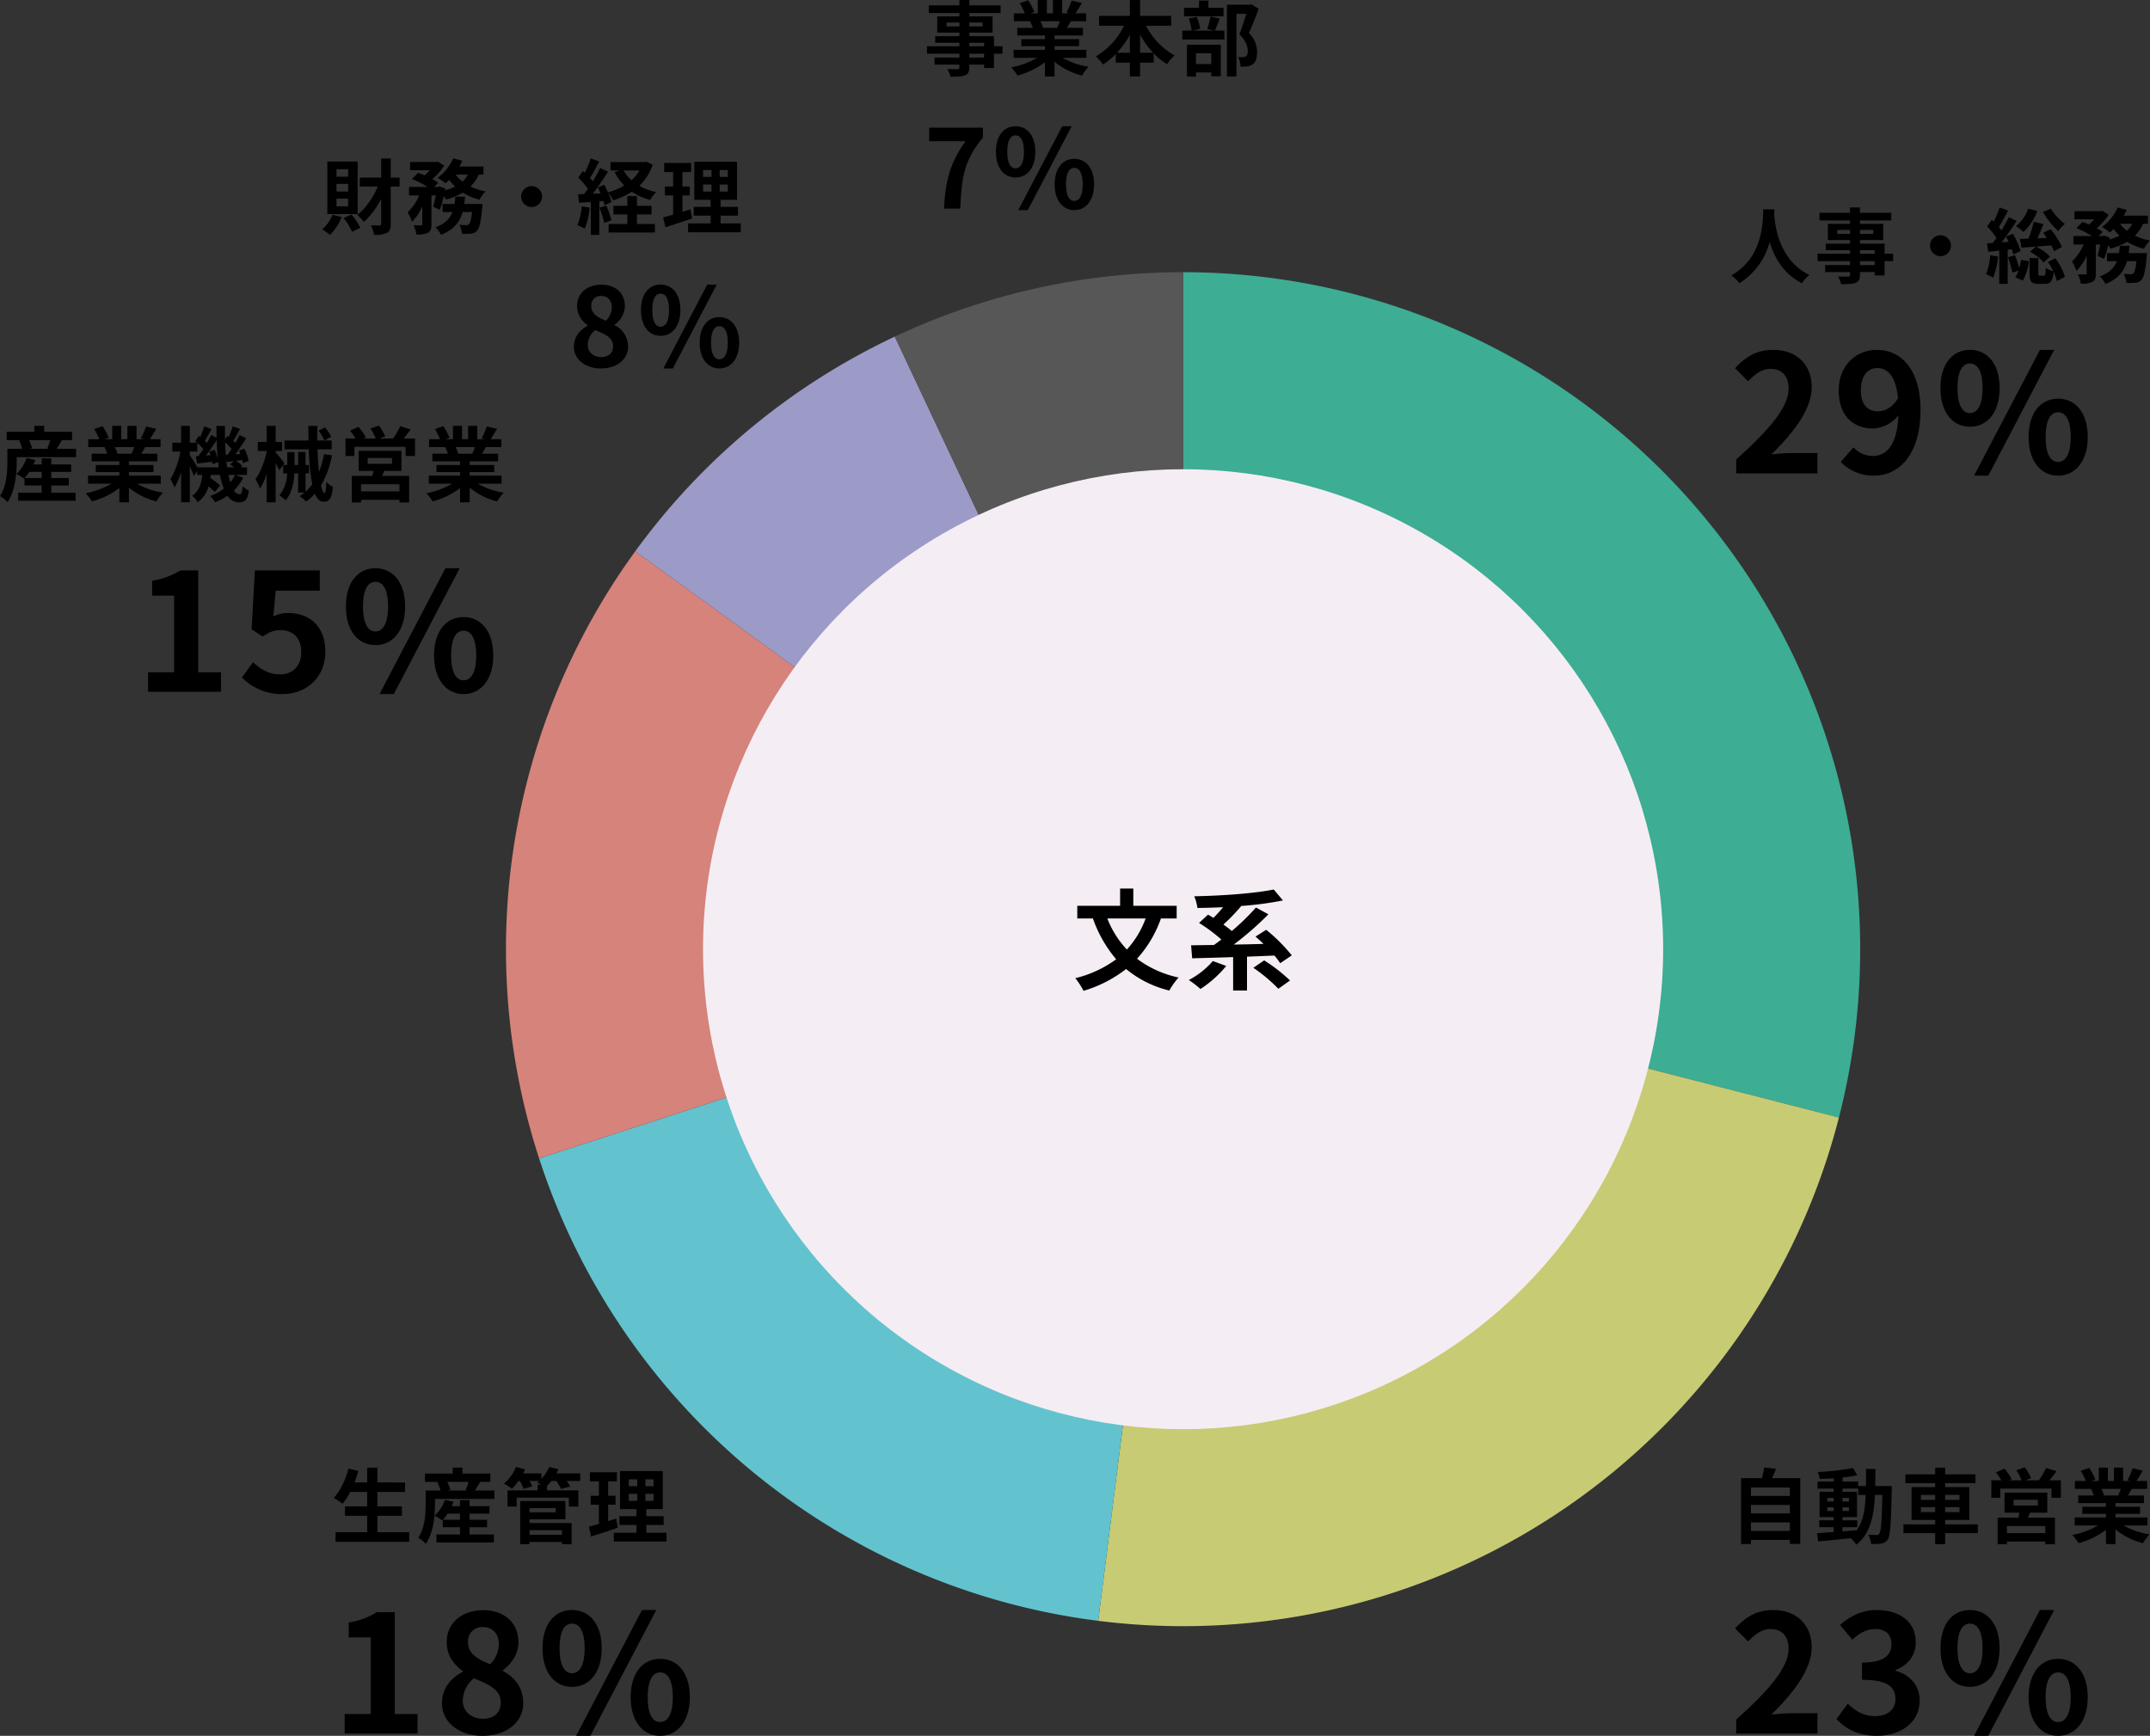 <svg xmlns="http://www.w3.org/2000/svg" width="787.452" height="635.878" viewBox="0 0 787.452 635.878">
  <rect x="0" y="0" width="787.452" height="635.878" fill="#333333" stroke="none"/>
  <g id="graph03" transform="translate(-475.688 -8104.962)">
    <g id="グループ_13859" data-name="グループ 13859" transform="translate(-3970.998 9640.666)">
      <g id="グループ_13857" data-name="グループ 13857">
        <path id="パス_33527" data-name="パス 33527" d="M0-248a248,248,0,0,1,195.958,96,248,248,0,0,1,44.25,213.676L0,0Z" transform="translate(4879.998 -1187.991)" fill="#3dad94"/>
        <path id="パス_33528" data-name="パス 33528" d="M240.209,61.675A248,248,0,0,1-31.083,246.044L0,0Z" transform="translate(4879.998 -1187.991)" fill="#c7cb74"/>
        <path id="パス_33529" data-name="パス 33529" d="M-31.083,246.044A248,248,0,0,1-235.862,76.636L0,0Z" transform="translate(4879.998 -1187.991)" fill="#62c3ce"/>
        <path id="パス_33530" data-name="パス 33530" d="M-235.862,76.636a248,248,0,0,1,35.226-222.407L0,0Z" transform="translate(4879.998 -1187.991)" fill="#d5837b"/>
        <path id="パス_33531" data-name="パス 33531" d="M-200.636-145.771A248,248,0,0,1-105.593-224.4L0,0Z" transform="translate(4879.998 -1187.991)" fill="#9c9ac7"/>
        <path id="パス_33532" data-name="パス 33532" d="M-105.593-224.4A248,248,0,0,1,0-248V0Z" transform="translate(4879.998 -1187.991)" fill="#575757"/>
      </g>
      <g id="グループ_13858" data-name="グループ 13858" transform="translate(4384.17 -9126.202)">
        <circle id="楕円形_1278" data-name="楕円形 1278" cx="175.828" cy="175.828" r="175.828" transform="translate(320 7762.393)" fill="#f5edf4"/>
        <path id="パス_33722" data-name="パス 33722" d="M-13.88-22.92a34.712,34.712,0,0,1-6.88,11.4,35.317,35.317,0,0,1-7.16-11.4Zm11.36,0v-4.64H-18.4v-6.32h-4.84v6.32H-38.92v4.64h5.72A47.331,47.331,0,0,0-24.68-7.96,42.066,42.066,0,0,1-39.64-1.04a26.887,26.887,0,0,1,3,4.64,47.5,47.5,0,0,0,15.6-8A38.824,38.824,0,0,0-5.2,3.48,24.134,24.134,0,0,1-1.8-1.28,38.463,38.463,0,0,1-17.04-8.16,43.3,43.3,0,0,0-8.28-22.92ZM10.72-7.32A30.01,30.01,0,0,1,1.92-.36,39.023,39.023,0,0,1,6.2,2.92a41.62,41.62,0,0,0,9.44-8.44ZM39.64-9.4a62.6,62.6,0,0,0-9.36-9.36l-3.92,2.48c.92.8,1.92,1.72,2.92,2.68-3.68.12-7.36.2-10.88.24A115.911,115.911,0,0,0,31.08-24.44l-4.56-2.48a86.736,86.736,0,0,1-8.84,8.6c-.88-.76-1.96-1.56-3.08-2.36a74.191,74.191,0,0,0,6.48-6.72l-.12-.08A122.9,122.9,0,0,0,36.4-29.52l-3.36-4c-7.12,1.44-18.84,2.28-29.12,2.48a17.372,17.372,0,0,1,1.16,4.28c3-.04,6.2-.12,9.4-.28-1.08,1.36-2.36,2.72-3.52,3.92-.72-.44-1.36-.84-2-1.2L5.68-21.28a60.935,60.935,0,0,1,8.16,6.08c-.92.72-1.84,1.4-2.72,2-3.08.04-5.92.08-8.36.12l.4,4.76c4.16-.12,9.4-.24,15-.44V3.48h5.08V-8.92c3.32-.12,6.68-.28,10.04-.4a25.842,25.842,0,0,1,2.12,2.8ZM25.56-4.84a58.5,58.5,0,0,1,9.16,7.68L39-.2a60.89,60.89,0,0,0-9.48-7.36Z" transform="translate(496 7949.872)"/>
      </g>
    </g>
    <path id="パス_33734" data-name="パス 33734" d="M12.51-24.72C12.3-20.76,12.72-7.14.75-.51a12.5,12.5,0,0,1,3,2.85,25.618,25.618,0,0,0,11.1-15.06C16.53-7.2,19.89-1.02,26.67,2.34A11.726,11.726,0,0,1,29.43-.69C18.24-5.94,16.74-18.87,16.5-23.01c.03-.63.06-1.23.09-1.71Zm40.8,20.4h-5.4V-5.73h5.4Zm-5.4-5.43h5.4v1.29h-5.4Zm-8.34-5.97v-1.44h4.71v1.44Zm13.2-1.44v1.44H47.91v-1.44Zm7.29,8.7H56.94v-3.69H47.91v-1.32h8.52v-5.94H47.91v-1.23H59.37v-2.82H47.91v-1.95H44.28v1.95H33.09v2.82H44.28v1.23H36.15v5.94h8.13v1.32H35.4v2.4h8.88v1.29H32.4v2.73H44.28v1.41H35.16v2.58h9.12v.93c0,.54-.18.72-.75.75-.48,0-2.25,0-3.69-.06A11,11,0,0,1,41.01,2.7c2.55,0,4.17-.06,5.31-.51,1.17-.51,1.59-1.23,1.59-3v-.93h5.4V-.51h3.63V-5.73h3.12ZM77.4-15.24a3.867,3.867,0,0,0-3.84,3.84A3.867,3.867,0,0,0,77.4-7.56a3.867,3.867,0,0,0,3.84-3.84A3.867,3.867,0,0,0,77.4-15.24Zm37.5-8.52a31.708,31.708,0,0,0,5.61,6.99,13.514,13.514,0,0,1,2.46-2.61,20.979,20.979,0,0,1-5.16-5.61Zm6.99,12.84a30.968,30.968,0,0,0-4.14-6.54l-2.7,1.32c.42.57.87,1.2,1.29,1.86l-3.45.15c.75-1.62,1.53-3.48,2.25-5.19l-3.57-.84a46.607,46.607,0,0,1-1.92,6.15c-1.17.06-2.25.09-3.18.12l.6,3.21c3-.21,7.02-.51,10.92-.84a15.971,15.971,0,0,1,.99,2.13ZM110.16-9.18a15.769,15.769,0,0,1,5.01,3.96l2.34-2.19a16.518,16.518,0,0,0-5.1-3.66Zm-.66-15.78a14.168,14.168,0,0,1-4.44,6.39,25.1,25.1,0,0,1,2.76,2.16,20.526,20.526,0,0,0,5.04-7.71ZM95.61-7.92a22.545,22.545,0,0,1-1.5,6.96A18.68,18.68,0,0,1,96.69.3a27.482,27.482,0,0,0,1.8-7.74Zm7.92-2.19a17.639,17.639,0,0,1,.54,1.92l2.67-1.23a26.584,26.584,0,0,0-2.82-6.36l-2.52,1.05c.33.6.66,1.23.99,1.92l-2.64.18c1.89-2.37,3.9-5.34,5.55-7.86l-2.88-1.35a48.121,48.121,0,0,1-2.7,4.83c-.27-.39-.6-.81-.93-1.2,1.05-1.71,2.31-4.02,3.36-6.06l-3.06-1.14a39.333,39.333,0,0,1-2.19,5.19c-.24-.21-.45-.42-.69-.63l-1.74,2.37a27.46,27.46,0,0,1,3.42,4.23c-.45.66-.9,1.29-1.35,1.86l-2.13.12.48,3.09,4.05-.42V2.58h3.09V-9.93Zm-1.41,2.94a35.738,35.738,0,0,1,1.62,5.64l2.22-.75A9.652,9.652,0,0,1,104.79.15l2.79,1.23a19,19,0,0,0,2.19-7.11l-2.85-.48a22.48,22.48,0,0,1-.66,3,43.982,43.982,0,0,0-1.59-4.74Zm14.64,1.71a24.927,24.927,0,0,1,1.95,3.39,8.043,8.043,0,0,1-2.76-1.23c-.06,2.55-.18,2.88-.72,2.88h-1.38c-.51,0-.6-.09-.6-.9V-6.87h-3.24v5.58c0,2.91.54,3.87,3.27,3.87h2.37c1.98,0,2.85-.9,3.18-4.38A14.867,14.867,0,0,1,120,1.53L122.97.06a21.046,21.046,0,0,0-3.51-6.87ZM146.34-8.7c.12-.87.21-1.77.3-2.67h-3.57a25.044,25.044,0,0,1-.3,2.67h-4.38v2.97h3.63c-.93,2.34-2.67,4.26-6.27,5.58a10.091,10.091,0,0,1,2.07,2.76c4.74-1.86,6.87-4.77,7.89-8.34h3.48c-.33,2.79-.72,4.08-1.14,4.47a1.222,1.222,0,0,1-.96.33,25.407,25.407,0,0,1-2.58-.15,7.866,7.866,0,0,1,.96,3.3,22.923,22.923,0,0,0,3.36-.06,3.3,3.3,0,0,0,2.19-1.05c.87-.96,1.41-3.27,1.89-8.46.06-.42.12-1.35.12-1.35Zm1.32-10.74a9.116,9.116,0,0,1-1.98,2.55,11.764,11.764,0,0,1-2.49-2.55Zm5.7,0v-2.97h-8.85a20.11,20.11,0,0,0,1.11-2.1l-3.33-.9a17.884,17.884,0,0,1-5.73,7.14,26.2,26.2,0,0,1,2.91,2.01,17.861,17.861,0,0,0,1.35-1.29,16.961,16.961,0,0,0,2.13,2.49,18.177,18.177,0,0,1-3.66,1.38l.12-.69-2.16-.72-.48.15h-1.44l1.47-1.53a16.788,16.788,0,0,0-2.19-1.32,22.393,22.393,0,0,0,4.38-4.95l-2.28-1.44-.54.12h-9.69v3h7.2a18.736,18.736,0,0,1-1.89,1.89c-.81-.36-1.65-.69-2.37-.96l-2.25,2.28a43.52,43.52,0,0,1,5.79,2.91h-6.87v3.12h3.75a18.849,18.849,0,0,1-4.26,6.18,19.992,19.992,0,0,1,1.62,3.45,18.176,18.176,0,0,0,3.75-5.55v6.42c0,.36-.12.42-.48.45-.39,0-1.59,0-2.7-.03a11.885,11.885,0,0,1,1.02,3.39,8.849,8.849,0,0,0,4.23-.63c1.05-.54,1.29-1.5,1.29-3.12V-11.82h1.59a39.1,39.1,0,0,1-.96,4.14l2.4,1.11a35.018,35.018,0,0,0,1.47-5.01,11.356,11.356,0,0,1,.84,1.26,24.013,24.013,0,0,0,6.12-2.52,21.609,21.609,0,0,0,6.12,2.58,13.7,13.7,0,0,1,2.25-3.03,23.344,23.344,0,0,1-5.52-1.77,14.737,14.737,0,0,0,3-4.38Z" transform="translate(1109 8206.372)"/>
    <path id="パス_33733" data-name="パス 33733" d="M9.72-6.3a17.637,17.637,0,0,0,1.71-2.25h4.53V-6.3Zm9.75,2.73h6.42V-6.3H19.47V-8.55h7.29v-2.73H19.47V-13.5H15.96v2.22H12.93c.24-.54.48-1.08.66-1.62l-3.15-.72A14.119,14.119,0,0,1,6.66-7.77,15.691,15.691,0,0,1,9.48-6.06l.18-.18v2.67h6.3V-.93H7.35V2.01H28.38V-.93H19.47Zm-.36-16.62a25.531,25.531,0,0,1-1.08,3.03l.54.15H11.52l.9-.24a13.412,13.412,0,0,0-1.11-2.94Zm2.34,3.18c.57-.9,1.23-2.04,1.92-3.18h3.72v-3.03H16.86v-2.19H13.29v2.19H3.15v3.03H8.34l-.66.18a15.339,15.339,0,0,1,1.14,3H3.39v4.83C3.39-8.61,3.15-3.39.69.27A14.157,14.157,0,0,1,3.45,2.52C6.27-1.59,6.81-7.95,6.81-12.15v-1.8H28.56v-3.06Zm28.44-.6c-.33.81-.69,1.68-1.05,2.4H43.23l.51-.09a16.117,16.117,0,0,0-1.02-2.31ZM59.58-4.23V-7.17H47.91V-8.49h9v-2.58h-9v-1.35H58.32v-2.79H52.44c.45-.72.93-1.53,1.41-2.4h5.64v-2.91h-3.9c.69-1.05,1.5-2.4,2.34-3.78l-3.75-.9a24.166,24.166,0,0,1-1.89,4.35l1.08.33H50.7v-4.89H47.34v4.89H45.12v-4.89H41.79v4.89H39.06l1.47-.54a22.7,22.7,0,0,0-2.28-4.23l-3.06,1.05a26.891,26.891,0,0,1,1.86,3.72H33.03v2.91H39.3l-.36.06a13.481,13.481,0,0,1,1.02,2.34h-5.7v2.79H44.4v1.35H35.76v2.58H44.4v1.32H32.94v2.94h8.61A31.518,31.518,0,0,1,32.07-.72a16.641,16.641,0,0,1,2.28,2.97A28.458,28.458,0,0,0,44.4-2.61V2.61h3.51v-5.4A25.608,25.608,0,0,0,57.99,2.28a16.781,16.781,0,0,1,2.4-3.24,26.8,26.8,0,0,1-9.51-3.27ZM86.79-7.44a12.4,12.4,0,0,1-1.74,2.73c-.24-.81-.48-1.74-.69-2.73ZM72.99-10.2c-.72-1.26-2.16-3.57-2.79-4.5v-1.29h2.73v-3.18a19.36,19.36,0,0,1,2.22,2.22c-.6.96-1.23,1.86-1.8,2.64l-.93.06.48,2.64c1.68-.18,3.54-.42,5.49-.63.06.33.09.63.12.9l2.04-.81c.09.66.18,1.32.24,1.95Zm4.29-5.79a14.147,14.147,0,0,1,.48,1.35l-1.62.12c1.29-1.68,2.7-3.78,3.9-5.64.06,2.4.21,4.71.42,6.9a17.883,17.883,0,0,0-1.17-3.36Zm6.09,1.26c-.12-1.5-.21-3.03-.24-4.65a20.284,20.284,0,0,1,2.4,2.43c-.51.78-1.02,1.53-1.5,2.16Zm.51,4.53c-.15-.9-.27-1.83-.36-2.82l.18.84c.84-.09,1.71-.21,2.64-.3l-1.35,1.17a16.75,16.75,0,0,1,1.44,1.11Zm3.09,2.76h4.2V-10.2H88.89l.57-.51a11.725,11.725,0,0,0-2.28-1.89l2.22-.3a11.646,11.646,0,0,1,.24,1.17l2.13-.9a18.385,18.385,0,0,0-1.56-4.44l-2.01.72c.18.39.36.81.51,1.23l-1.8.12c1.32-1.77,2.76-3.96,3.96-5.85l-2.43-1.2c-.42.87-.96,1.89-1.53,2.88l-.78-.78c.75-1.17,1.62-2.79,2.46-4.29l-2.67-.99a31.087,31.087,0,0,1-1.47,3.84l-.48-.36-.87,1.26c-.03-1.59-.03-3.21,0-4.89H79.95c0,1.47.03,2.91.06,4.32L78-22.05c-.42.9-.93,1.89-1.53,2.91-.21-.24-.48-.51-.75-.78.72-1.2,1.59-2.85,2.43-4.29l-2.64-1.02a39.9,39.9,0,0,1-1.47,3.87l-.51-.39L72.21-19.8c.21.18.45.36.66.57H70.2v-6.18H67.02v6.18H63.81v3.24h2.97A31.544,31.544,0,0,1,63.12-5.88a20.337,20.337,0,0,1,1.5,3.03,25.67,25.67,0,0,0,2.4-5.64V2.58H70.2v-13.2c.6,1.32,1.2,2.7,1.5,3.6l1.2-1.77v1.35h1.86c-.3,3.03-1.05,5.88-3.69,7.65a8.264,8.264,0,0,1,2.01,2.34,10.255,10.255,0,0,0,3.99-5.76,18.957,18.957,0,0,1,2.31,2.04L81.3-3.54A23.911,23.911,0,0,0,77.73-6.3c.06-.36.12-.75.15-1.14h3.39A27.608,27.608,0,0,0,82.65-2.4,18.609,18.609,0,0,1,77.64.3,13.179,13.179,0,0,1,79.5,2.58,21.658,21.658,0,0,0,84.03.21a4.948,4.948,0,0,0,4.11,2.4c2.34,0,3.18-.9,3.72-4.29A8.545,8.545,0,0,1,89.55-3.3C89.4-.93,89.13-.36,88.38-.36a2.522,2.522,0,0,1-2.01-1.38,17.318,17.318,0,0,0,3.39-4.65Zm17.85-4.23a47.605,47.605,0,0,0-3.18-4.05v-.48h2.37v-3.3h-2.37v-5.91H98.37v5.91H95.13v3.3h3.24v.42c-.84,3.54-2.37,7.62-4.11,9.87A20.7,20.7,0,0,1,95.91-2.4a24.827,24.827,0,0,0,2.46-5.34V2.61h3.27V-11.76c.54.96,1.05,1.98,1.35,2.61Zm12.57-11.94a16.426,16.426,0,0,1,2.13,3.57l2.46-1.38a14.022,14.022,0,0,0-2.31-3.42Zm1.95,8.58a31.223,31.223,0,0,1-1.83,6.51c-.24-2.4-.42-5.25-.54-8.31h5.19v-3.21h-5.25c-.03-1.74,0-3.54.03-5.34h-3.3c0,1.77.03,3.6.06,5.34h-8.82v3.21h8.91a81.06,81.06,0,0,0,1.26,12.84,17.907,17.907,0,0,1-2.46,2.73V-8.01h1.26v-3.06h-1.26v-4.77h-2.7v4.77h-1.32v-4.71H105.9v4.71h-1.5v3.06h1.44A13.57,13.57,0,0,1,103.02.12a10.481,10.481,0,0,1,2.31,1.77c2.31-2.85,3-6.45,3.18-9.9h1.38V-.96h2.34A22.054,22.054,0,0,1,110.4.36a18.641,18.641,0,0,1,2.43,1.95,18.163,18.163,0,0,0,3.18-2.88c.78,1.86,1.8,2.97,3.12,2.97,2.22,0,3.06-1.23,3.51-5.46a8.394,8.394,0,0,1-2.4-1.8c-.09,2.79-.33,4.08-.69,4.08-.48,0-.93-1.05-1.29-2.82a33.523,33.523,0,0,0,4.02-11.01ZM147-1.41H132.93V-4.02H147ZM135.36-13.62h8.91v2.1h-8.91Zm12.36,4.71v-7.35H132.06v7.35h5.46c-.12.6-.3,1.23-.45,1.83h-7.53V2.67h3.39V1.68H147v.99h3.54V-7.08h-9.93c.27-.57.54-1.17.78-1.83Zm.78-11.85c.84-.99,1.74-2.19,2.61-3.33l-3.84-1.2a22.438,22.438,0,0,1-2.67,4.53h-4.92l2.1-.78a20.184,20.184,0,0,0-2.28-3.96l-3.12,1.05a24.492,24.492,0,0,1,1.95,3.69h-4.62l.96-.42A19.369,19.369,0,0,0,132-25.02l-3.09,1.35a23.677,23.677,0,0,1,1.98,2.91h-3.66v6.39h3.27v-3.36h18.75v3.36h3.45v-6.39Zm26.19,3.15c-.33.81-.69,1.68-1.05,2.4h-5.61l.51-.09a16.115,16.115,0,0,0-1.02-2.31Zm9.69,13.38V-7.17H172.71V-8.49h9v-2.58h-9v-1.35h10.41v-2.79h-5.88c.45-.72.93-1.53,1.41-2.4h5.64v-2.91h-3.9c.69-1.05,1.5-2.4,2.34-3.78l-3.75-.9a24.166,24.166,0,0,1-1.89,4.35l1.08.33H175.5v-4.89h-3.36v4.89h-2.22v-4.89h-3.33v4.89h-2.73l1.47-.54a22.7,22.7,0,0,0-2.28-4.23l-3.06,1.05a26.894,26.894,0,0,1,1.86,3.72h-4.02v2.91h6.27l-.36.06a13.48,13.48,0,0,1,1.02,2.34h-5.7v2.79H169.2v1.35h-8.64v2.58h8.64v1.32H157.74v2.94h8.61a31.518,31.518,0,0,1-9.48,3.51,16.64,16.64,0,0,1,2.28,2.97A28.457,28.457,0,0,0,169.2-2.61V2.61h3.51v-5.4a25.608,25.608,0,0,0,10.08,5.07,16.781,16.781,0,0,1,2.4-3.24,26.8,26.8,0,0,1-9.51-3.27Z" transform="translate(474.998 8286.372)"/>
    <path id="パス_33732" data-name="パス 33732" d="M10.2-18.69H5.94v-2.73H10.2Zm0,5.43H5.94v-2.79H10.2Zm0,5.43H5.94v-2.79H10.2Zm3.48-16.41H2.58V-4.98h11.1ZM4.44-4.74A13.4,13.4,0,0,1,.69.63,17.953,17.953,0,0,1,3.54,2.64,18.656,18.656,0,0,0,7.83-3.9Zm4.05,1.2a23.654,23.654,0,0,1,3.18,5.07l3-1.53a21.87,21.87,0,0,0-3.3-4.8ZM29.04-18.36H25.8v-6.96H22.29v6.96H14.46v3.3h6.6c-1.74,4.08-4.53,8.1-7.53,10.35A16.808,16.808,0,0,1,15.96-2.1a29.192,29.192,0,0,0,6.33-8.49v9.15c0,.45-.18.6-.63.63-.45,0-1.77,0-3.15-.06a13.154,13.154,0,0,1,1.2,3.51,10.092,10.092,0,0,0,4.71-.75C25.44,1.32,25.8.36,25.8-1.44V-15.06h3.24ZM52.74-8.7c.12-.87.21-1.77.3-2.67H49.47a25.043,25.043,0,0,1-.3,2.67H44.79v2.97h3.63c-.93,2.34-2.67,4.26-6.27,5.58a10.091,10.091,0,0,1,2.07,2.76c4.74-1.86,6.87-4.77,7.89-8.34h3.48c-.33,2.79-.72,4.08-1.14,4.47a1.222,1.222,0,0,1-.96.33,25.407,25.407,0,0,1-2.58-.15,7.866,7.866,0,0,1,.96,3.3,22.923,22.923,0,0,0,3.36-.06,3.3,3.3,0,0,0,2.19-1.05c.87-.96,1.41-3.27,1.89-8.46.06-.42.12-1.35.12-1.35Zm1.32-10.74a9.116,9.116,0,0,1-1.98,2.55,11.764,11.764,0,0,1-2.49-2.55Zm5.7,0v-2.97H50.91a20.112,20.112,0,0,0,1.11-2.1l-3.33-.9a17.884,17.884,0,0,1-5.73,7.14,26.2,26.2,0,0,1,2.91,2.01,17.861,17.861,0,0,0,1.35-1.29,16.962,16.962,0,0,0,2.13,2.49,18.176,18.176,0,0,1-3.66,1.38l.12-.69-2.16-.72-.48.15H41.73l1.47-1.53a16.79,16.79,0,0,0-2.19-1.32,22.393,22.393,0,0,0,4.38-4.95l-2.28-1.44-.54.12H32.88v3h7.2a18.734,18.734,0,0,1-1.89,1.89c-.81-.36-1.65-.69-2.37-.96l-2.25,2.28a43.519,43.519,0,0,1,5.79,2.91H32.49v3.12h3.75a18.849,18.849,0,0,1-4.26,6.18A19.992,19.992,0,0,1,33.6-2.19a18.176,18.176,0,0,0,3.75-5.55v6.42c0,.36-.12.42-.48.45-.39,0-1.59,0-2.7-.03a11.885,11.885,0,0,1,1.02,3.39,8.849,8.849,0,0,0,4.23-.63c1.05-.54,1.29-1.5,1.29-3.12V-11.82H42.3a39.1,39.1,0,0,1-.96,4.14l2.4,1.11a35.019,35.019,0,0,0,1.47-5.01,11.354,11.354,0,0,1,.84,1.26,24.013,24.013,0,0,0,6.12-2.52,21.608,21.608,0,0,0,6.12,2.58,13.7,13.7,0,0,1,2.25-3.03,23.344,23.344,0,0,1-5.52-1.77,14.737,14.737,0,0,0,3-4.38Zm17.64,4.2a3.867,3.867,0,0,0-3.84,3.84A3.867,3.867,0,0,0,77.4-7.56a3.867,3.867,0,0,0,3.84-3.84A3.867,3.867,0,0,0,77.4-15.24ZM95.73-7.86A21.812,21.812,0,0,1,94.14-.9,17.634,17.634,0,0,1,96.87.39a27.737,27.737,0,0,0,1.8-7.74Zm6.51.54a35.5,35.5,0,0,1,1.74,5.58l2.64-.96a33.076,33.076,0,0,0-1.86-5.4Zm13.74,2.46h5.34V-8.01h-5.34v-3.57h-3.51v3.57h-5.1v3.15h5.1v3.51H105.6V1.77h16.95V-1.35h-6.57Zm.93-16.11a15.171,15.171,0,0,1-2.94,3.57,13.588,13.588,0,0,1-2.88-3.57Zm2.43-3.21-.63.15H106.29v3.06h3.42l-1.92.63a19.447,19.447,0,0,0,3.54,4.89,23,23,0,0,1-5.97,2.49,29.581,29.581,0,0,0-1.38-2.76l-2.37.99c.36.66.72,1.41,1.05,2.16l-2.88.12c1.89-2.43,3.96-5.46,5.61-8.07l-2.91-1.35a54.4,54.4,0,0,1-2.67,4.86c-.3-.36-.63-.78-1.02-1.2,1.08-1.68,2.28-3.99,3.36-6.03l-3.09-1.14a38.03,38.03,0,0,1-2.19,5.22c-.24-.21-.48-.42-.69-.6l-1.71,2.43a29.439,29.439,0,0,1,3.54,4.08c-.48.69-.96,1.35-1.41,1.92l-2.16.09.3,3.09,4.35-.27V2.64h3.09V-9.63l1.53-.12a14.382,14.382,0,0,1,.39,1.53l2.52-1.14a17.91,17.91,0,0,0-1.23-3.54,13.985,13.985,0,0,1,1.89,2.88,26.9,26.9,0,0,0,6.84-3.15,21.978,21.978,0,0,0,6.69,3A14.329,14.329,0,0,1,123-13.05a21.41,21.41,0,0,1-6.15-2.28,19.042,19.042,0,0,0,4.89-7.77ZM135.57-6.75c-.96.33-1.95.63-2.94.93v-6h2.7v-3.27h-2.7v-5.28h3.21V-23.7h-9.9v3.33h3.3v5.28h-3.03v3.27h3.03v7.05c-1.38.39-2.61.72-3.66.99l.81,3.63c2.88-.93,6.48-2.07,9.78-3.24Zm4.62-9.06h3.09v2.58h-3.09Zm0-5.31h3.09v2.52h-3.09Zm9.06,2.52h-2.97v-2.52h2.97Zm0,5.37h-2.97v-2.58h2.97ZM146.61-1.56V-4.41h6.36V-7.62h-6.36V-10.2h6.03V-24.15H136.98V-10.2h6v2.58h-6.21v3.21h6.21v2.85H134.7V1.68h19.29V-1.56Z" transform="translate(593 8188.372)"/>
    <path id="パス_33731" data-name="パス 33731" d="M22.11-4.32h-5.4V-5.73h5.4Zm-5.4-5.43h5.4v1.29h-5.4ZM8.37-15.72v-1.44h4.71v1.44Zm13.2-1.44v1.44H16.71v-1.44Zm7.29,8.7H25.74v-3.69H16.71v-1.32h8.52v-5.94H16.71v-1.23H28.17v-2.82H16.71v-1.95H13.08v1.95H1.89v2.82H13.08v1.23H4.95v5.94h8.13v1.32H4.2v2.4h8.88v1.29H1.2v2.73H13.08v1.41H3.96v2.58h9.12v.93c0,.54-.18.72-.75.75-.48,0-2.25,0-3.69-.06A11,11,0,0,1,9.81,2.7c2.55,0,4.17-.06,5.31-.51,1.17-.51,1.59-1.23,1.59-3v-.93h5.4V-.51h3.63V-5.73h3.12Zm21.03-9.15c-.33.81-.69,1.68-1.05,2.4H43.23l.51-.09a16.117,16.117,0,0,0-1.02-2.31ZM59.58-4.23V-7.17H47.91V-8.49h9v-2.58h-9v-1.35H58.32v-2.79H52.44c.45-.72.93-1.53,1.41-2.4h5.64v-2.91h-3.9c.69-1.05,1.5-2.4,2.34-3.78l-3.75-.9a24.166,24.166,0,0,1-1.89,4.35l1.08.33H50.7v-4.89H47.34v4.89H45.12v-4.89H41.79v4.89H39.06l1.47-.54a22.7,22.7,0,0,0-2.28-4.23l-3.06,1.05a26.891,26.891,0,0,1,1.86,3.72H33.03v2.91H39.3l-.36.06a13.481,13.481,0,0,1,1.02,2.34h-5.7v2.79H44.4v1.35H35.76v2.58H44.4v1.32H32.94v2.94h8.61A31.518,31.518,0,0,1,32.07-.72a16.641,16.641,0,0,1,2.28,2.97A28.458,28.458,0,0,0,44.4-2.61V2.61h3.51v-5.4A25.608,25.608,0,0,0,57.99,2.28a16.781,16.781,0,0,1,2.4-3.24,26.8,26.8,0,0,1-9.51-3.27ZM79.26-6.09v-6.6a33.435,33.435,0,0,0,4.77,6.6Zm-8.46,0a34.958,34.958,0,0,0,4.71-6.54v6.54Zm19.83-9.9v-3.6H79.26v-5.79H75.51v5.79H64.23v3.6h9.15A26.65,26.65,0,0,1,63.06-4.74a17.638,17.638,0,0,1,2.61,2.97,25.476,25.476,0,0,0,4.68-3.84v3.15h5.16V2.61h3.75V-2.46h4.98V-5.88a24.543,24.543,0,0,0,4.89,4.02A15.167,15.167,0,0,1,91.89-5.1,26.207,26.207,0,0,1,81.42-15.99Zm19.17-6.54h-5.52V-25.2h-3.45v2.67H95.34v3.09H109.8ZM105.33-5.91v3.96H99.72V-5.91ZM96.42,2.64h3.3V1.14h5.61V2.52h3.48V-9H96.42Zm8.64-21.99a31.414,31.414,0,0,1-1.23,4.53l2.43.63H98.4l2.82-.66a15.105,15.105,0,0,0-1.23-4.38l-2.91.6a18.923,18.923,0,0,1,1.05,4.44H94.71v3.24h15.42v-3.24h-3.48c.51-1.17,1.14-2.79,1.77-4.44Zm15-4.47-.54.12h-8.46V2.61h3.48V-20.34h3.63c-.72,2.28-1.68,5.34-2.55,7.47,2.4,2.34,3.06,4.5,3.06,6.12,0,1.02-.18,1.71-.72,2.04a2.524,2.524,0,0,1-1.11.24,16.6,16.6,0,0,1-1.68-.03,7.953,7.953,0,0,1,.87,3.48,15.52,15.52,0,0,0,2.4-.06,5.047,5.047,0,0,0,2.04-.75c1.14-.81,1.62-2.28,1.62-4.47a9.577,9.577,0,0,0-3-7.02c1.2-2.55,2.52-6,3.57-8.88Z" transform="translate(814 8130.372)"/>
    <path id="パス_33730" data-name="パス 33730" d="M7.98-2.22V-5.34H22.23v3.12Zm14.25-9.51v3.09H7.98v-3.09Zm0-6.39v3.09H7.98v-3.09Zm-6.48-3.42c.48-1.08.96-2.25,1.41-3.45l-4.32-.48a33.953,33.953,0,0,1-.81,3.93H4.35V2.58H7.98V1.08H22.23V2.55h3.81V-21.54ZM41.52-3.6h5.43V-6.12H41.52V-7.29h5.31v-9.27H41.52v-1.17h5.76v2.34h2.73c-.21,5.37-.93,9.66-3.27,12.9-1.74.15-3.51.3-5.22.42ZM35.94-9.51v-1.35h2.34v1.35Zm7.92-1.35v1.35H41.52v-1.35Zm-2.34-2.13v-1.32h2.34v1.32Zm-5.58-1.32h2.34v1.32H35.94Zm17.55-4.35c.06-1.98.06-4.08.06-6.27H50.13c0,2.22,0,4.29-.03,6.27H47.28v-1.65H41.52v-1.47c1.95-.21,3.81-.48,5.4-.81l-1.56-2.67a92.949,92.949,0,0,1-12.93,1.47,11.111,11.111,0,0,1,.78,2.52c1.62-.03,3.33-.12,5.07-.24v1.2H32.37v2.58h5.91v1.17H33.12v9.27h5.16v1.17H33V-3.6h5.28v1.8c-2.31.15-4.41.3-6.09.42l.42,3C35.85,1.35,40.17.9,44.49.45a11.689,11.689,0,0,1,2.1,2.37c5.04-3.99,6.42-10.17,6.81-18.21h2.7c-.18,9.69-.48,13.35-1.11,14.16a1.09,1.09,0,0,1-1.02.51c-.57,0-1.71-.03-3.03-.15a8.352,8.352,0,0,1,1.05,3.42,20.124,20.124,0,0,0,3.72-.12A3.348,3.348,0,0,0,58.08.93c.96-1.38,1.2-5.73,1.47-18,0-.42.03-1.59.03-1.59ZM70.23-9.09v-1.83h5.22v1.83Zm0-6.33h5.22v1.83H70.23Zm14.13,0v1.83H79.11v-1.83Zm0,6.33H79.11v-1.83h5.25Zm6.72,4.47H79.11V-6.24h8.85V-18.27H79.11v-1.44h11.1v-3.24H79.11v-2.43H75.45v2.43H64.56v3.24H75.45v1.44H66.81V-6.24h8.64v1.62H63.84v3.21H75.45V2.64h3.66V-1.41H91.08ZM115.8-1.41H101.73V-4.02H115.8ZM104.16-13.62h8.91v2.1h-8.91Zm12.36,4.71v-7.35H100.86v7.35h5.46c-.12.6-.3,1.23-.45,1.83H98.34V2.67h3.39V1.68H115.8v.99h3.54V-7.08h-9.93c.27-.57.54-1.17.78-1.83Zm.78-11.85c.84-.99,1.74-2.19,2.61-3.33l-3.84-1.2a22.438,22.438,0,0,1-2.67,4.53h-4.92l2.1-.78a20.185,20.185,0,0,0-2.28-3.96l-3.12,1.05a24.492,24.492,0,0,1,1.95,3.69h-4.62l.96-.42a19.369,19.369,0,0,0-2.67-3.84l-3.09,1.35a23.677,23.677,0,0,1,1.98,2.91H96.03v6.39H99.3v-3.36h18.75v3.36h3.45v-6.39Zm26.19,3.15c-.33.81-.69,1.68-1.05,2.4h-5.61l.51-.09a16.115,16.115,0,0,0-1.02-2.31Zm9.69,13.38V-7.17H141.51V-8.49h9v-2.58h-9v-1.35h10.41v-2.79h-5.88c.45-.72.93-1.53,1.41-2.4h5.64v-2.91h-3.9c.69-1.05,1.5-2.4,2.34-3.78l-3.75-.9a24.166,24.166,0,0,1-1.89,4.35l1.08.33H144.3v-4.89h-3.36v4.89h-2.22v-4.89h-3.33v4.89h-2.73l1.47-.54a22.7,22.7,0,0,0-2.28-4.23l-3.06,1.05a26.892,26.892,0,0,1,1.86,3.72h-4.02v2.91h6.27l-.36.06a13.48,13.48,0,0,1,1.02,2.34h-5.7v2.79H138v1.35h-8.64v2.58H138v1.32H126.54v2.94h8.61a31.518,31.518,0,0,1-9.48,3.51,16.641,16.641,0,0,1,2.28,2.97A28.457,28.457,0,0,0,138-2.61V2.61h3.51v-5.4a25.608,25.608,0,0,0,10.08,5.07,16.781,16.781,0,0,1,2.4-3.24,26.8,26.8,0,0,1-9.51-3.27Z" transform="translate(1109 8668)"/>
    <path id="パス_33729" data-name="パス 33729" d="M2.58,0H32.34V-7.44h-9.6c-2.1,0-5.04.24-7.26.48,8.1-7.92,14.76-16.56,14.76-24.6,0-8.28-5.58-13.68-13.98-13.68-6.06,0-10.02,2.34-14.1,6.72l4.8,4.8c2.28-2.46,4.92-4.56,8.16-4.56,4.26,0,6.66,2.7,6.66,7.2,0,6.84-7.14,15.18-19.2,25.98Zm51.6.84c8.46,0,15.6-4.74,15.6-12.9,0-5.82-3.84-9.54-8.82-10.92v-.3c4.68-1.86,7.38-5.34,7.38-10.14,0-7.56-5.82-11.82-14.4-11.82-5.22,0-9.48,2.1-13.32,5.46l4.5,5.4c2.64-2.46,5.22-3.9,8.4-3.9,3.78,0,5.94,2.04,5.94,5.52,0,3.96-2.64,6.78-10.8,6.78v6.3c9.66,0,12.24,2.76,12.24,7.08,0,4.02-3.06,6.24-7.56,6.24-4.02,0-7.26-1.98-9.9-4.56L39.3-5.34C42.42-1.8,47.16.84,54.18.84ZM88.2-17.1c6.36,0,10.86-5.22,10.86-14.16,0-8.88-4.5-13.98-10.86-13.98s-10.8,5.1-10.8,13.98C77.4-22.32,81.84-17.1,88.2-17.1Zm0-4.98c-2.58,0-4.56-2.64-4.56-9.18s1.98-9,4.56-9,4.62,2.46,4.62,9S90.78-22.08,88.2-22.08ZM89.7.84h5.22l24.12-46.08h-5.22Zm30.78,0c6.3,0,10.86-5.28,10.86-14.16,0-8.94-4.56-14.04-10.86-14.04s-10.8,5.1-10.8,14.04C109.68-4.44,114.18.84,120.48.84Zm0-5.04c-2.58,0-4.56-2.58-4.56-9.12s1.98-9.06,4.56-9.06,4.62,2.52,4.62,9.06S123.06-4.2,120.48-4.2Z" transform="translate(1109 8740)"/>
    <path id="パス_33728" data-name="パス 33728" d="M16.92-1.74V-7.77h8.97v-3.45H16.92V-16.5H27.03v-3.48H16.92v-5.4H13.17v5.4H8.55c.51-1.38.99-2.79,1.41-4.23l-3.69-.81A25.81,25.81,0,0,1,.96-14.28a28.369,28.369,0,0,1,3.21,2.13A24.726,24.726,0,0,0,6.96-16.5h6.21v5.28H5.04v3.45h8.13v6.03H1.59V1.77H28.56V-1.74Zm24-4.56a17.637,17.637,0,0,0,1.71-2.25h4.53V-6.3Zm9.75,2.73h6.42V-6.3H50.67V-8.55h7.29v-2.73H50.67V-13.5H47.16v2.22H44.13c.24-.54.48-1.08.66-1.62l-3.15-.72a14.119,14.119,0,0,1-3.78,5.85,15.691,15.691,0,0,1,2.82,1.71l.18-.18v2.67h6.3V-.93H38.55V2.01H59.58V-.93H50.67Zm-.36-16.62a25.531,25.531,0,0,1-1.08,3.03l.54.15H42.72l.9-.24a13.412,13.412,0,0,0-1.11-2.94Zm2.34,3.18c.57-.9,1.23-2.04,1.92-3.18h3.72v-3.03H48.06v-2.19H44.49v2.19H34.35v3.03h5.19l-.66.18a15.339,15.339,0,0,1,1.14,3H34.59v4.83c0,3.57-.24,8.79-2.7,12.45a14.157,14.157,0,0,1,2.76,2.25c2.82-4.11,3.36-10.47,3.36-14.67v-1.8H59.76v-3.06ZM84.51-2.49V-.81H72.63V-2.49Zm-2.28-8.1v1.56h-9.6v-1.56Zm-9.6,4.11H85.77v-6.69H69.21V2.64h3.42V1.83H84.51v.81h3.54V-5.1H72.63ZM91.2-23.31H82.5q.4-.765.72-1.53l-3.39-.81a13.831,13.831,0,0,1-2.85,4.35v-2.01H70.32c.24-.48.48-.96.69-1.44l-3.33-.9a16.105,16.105,0,0,1-4.41,6.09,18.768,18.768,0,0,1,2.91,1.92,22.158,22.158,0,0,0,2.4-2.88h.48a15.311,15.311,0,0,1,1.38,2.88l3.21-.9a15.126,15.126,0,0,0-.99-1.98h3.51c-.24.21-.51.42-.75.6.39.18.96.45,1.5.75H75.6v2.1H64.56v5.94h3.36V-14.4H87.03v3.27h3.48v-5.94H79.02v-1.62a20.144,20.144,0,0,0,1.65-1.83h1.74a17.686,17.686,0,0,1,1.8,2.94l3.3-.93a15.092,15.092,0,0,0-1.26-2.01H91.2ZM104.37-6.75c-.96.33-1.95.63-2.94.93v-6h2.7v-3.27h-2.7v-5.28h3.21V-23.7h-9.9v3.33h3.3v5.28H95.01v3.27h3.03v7.05c-1.38.39-2.61.72-3.66.99l.81,3.63c2.88-.93,6.48-2.07,9.78-3.24Zm4.62-9.06h3.09v2.58h-3.09Zm0-5.31h3.09v2.52h-3.09Zm9.06,2.52h-2.97v-2.52h2.97Zm0,5.37h-2.97v-2.58h2.97ZM115.41-1.56V-4.41h6.36V-7.62h-6.36V-10.2h6.03V-24.15H105.78V-10.2h6v2.58h-6.21v3.21h6.21v2.85H103.5V1.68h19.29V-1.56Z" transform="translate(597 8668)"/>
    <path id="パス_33727" data-name="パス 33727" d="M4.92,0h26.7V-7.14H23.28V-44.46H16.74A27.7,27.7,0,0,1,6.42-40.68v5.46h8.04V-7.14H4.92ZM55.38.84c9,0,14.94-5.16,14.94-11.88,0-6.06-3.36-9.66-7.44-11.88v-.3c2.94-2.1,5.7-5.76,5.7-10.14,0-7.08-5.04-11.82-12.9-11.82-7.68,0-13.38,4.56-13.38,11.7,0,4.74,2.46,8.1,5.88,10.56v.3c-4.14,2.16-7.62,5.88-7.62,11.58C40.56-4.08,46.92.84,55.38.84ZM58.2-25.38c-4.68-1.86-8.1-3.9-8.1-8.1A5.164,5.164,0,0,1,55.5-39c3.72,0,5.88,2.58,5.88,6.18A10.633,10.633,0,0,1,58.2-25.38ZM55.62-5.4c-4.14,0-7.44-2.58-7.44-6.6a10.675,10.675,0,0,1,4.08-8.22c5.76,2.34,9.84,4.26,9.84,8.88C62.1-7.5,59.4-5.4,55.62-5.4ZM88.2-17.1c6.36,0,10.86-5.22,10.86-14.16,0-8.88-4.5-13.98-10.86-13.98s-10.8,5.1-10.8,13.98C77.4-22.32,81.84-17.1,88.2-17.1Zm0-4.98c-2.58,0-4.56-2.64-4.56-9.18s1.98-9,4.56-9,4.62,2.46,4.62,9S90.78-22.08,88.2-22.08ZM89.7.84h5.22l24.12-46.08h-5.22Zm30.78,0c6.3,0,10.86-5.28,10.86-14.16,0-8.94-4.56-14.04-10.86-14.04s-10.8,5.1-10.8,14.04C109.68-4.44,114.18.84,120.48.84Zm0-5.04c-2.58,0-4.56-2.58-4.56-9.12s1.98-9.06,4.56-9.06,4.62,2.52,4.62,9.06S123.06-4.2,120.48-4.2Z" transform="translate(597 8740)"/>
    <path id="パス_33726" data-name="パス 33726" d="M2.58,0H32.34V-7.44h-9.6c-2.1,0-5.04.24-7.26.48,8.1-7.92,14.76-16.56,14.76-24.6,0-8.28-5.58-13.68-13.98-13.68-6.06,0-10.02,2.34-14.1,6.72l4.8,4.8c2.28-2.46,4.92-4.56,8.16-4.56,4.26,0,6.66,2.7,6.66,7.2,0,6.84-7.14,15.18-19.2,25.98ZM48.24-30.42c0-5.46,2.7-8.16,6-8.16,3.78,0,6.84,3,7.62,11.04-2.04,3.42-4.86,4.8-7.32,4.8C50.7-22.74,48.24-25.2,48.24-30.42ZM53.04.84c8.82,0,17.04-7.26,17.04-24.06,0-15.42-7.56-22.02-15.96-22.02-7.62,0-13.98,5.7-13.98,14.82,0,9.42,5.34,13.98,12.72,13.98a12.47,12.47,0,0,0,9.12-4.8c-.42,11.1-4.5,14.88-9.48,14.88a9.853,9.853,0,0,1-6.96-3.18L40.86-4.2A16.653,16.653,0,0,0,53.04.84ZM88.2-17.1c6.36,0,10.86-5.22,10.86-14.16,0-8.88-4.5-13.98-10.86-13.98s-10.8,5.1-10.8,13.98C77.4-22.32,81.84-17.1,88.2-17.1Zm0-4.98c-2.58,0-4.56-2.64-4.56-9.18s1.98-9,4.56-9,4.62,2.46,4.62,9S90.78-22.08,88.2-22.08ZM89.7.84h5.22l24.12-46.08h-5.22Zm30.78,0c6.3,0,10.86-5.28,10.86-14.16,0-8.94-4.56-14.04-10.86-14.04s-10.8,5.1-10.8,14.04C109.68-4.44,114.18.84,120.48.84Zm0-5.04c-2.58,0-4.56-2.58-4.56-9.12s1.98-9.06,4.56-9.06,4.62,2.52,4.62,9.06S123.06-4.2,120.48-4.2Z" transform="translate(1109 8278.372)"/>
    <path id="パス_33725" data-name="パス 33725" d="M4.92,0h26.7V-7.14H23.28V-44.46H16.74A27.7,27.7,0,0,1,6.42-40.68v5.46h8.04V-7.14H4.92ZM54.3.84c8.22,0,15.54-5.7,15.54-15.6,0-9.66-6.24-14.1-13.68-14.1a11.662,11.662,0,0,0-5.34,1.26l.84-9.42H67.8v-7.44H44.04l-1.2,21.6,4.02,2.64c2.58-1.68,4.02-2.34,6.66-2.34,4.5,0,7.5,2.88,7.5,8.04,0,5.22-3.24,8.16-7.86,8.16-4.14,0-7.26-2.04-9.78-4.5L39.3-5.22A20.236,20.236,0,0,0,54.3.84ZM88.2-17.1c6.36,0,10.86-5.22,10.86-14.16,0-8.88-4.5-13.98-10.86-13.98s-10.8,5.1-10.8,13.98C77.4-22.32,81.84-17.1,88.2-17.1Zm0-4.98c-2.58,0-4.56-2.64-4.56-9.18s1.98-9,4.56-9,4.62,2.46,4.62,9S90.78-22.08,88.2-22.08ZM89.7.84h5.22l24.12-46.08h-5.22Zm30.78,0c6.3,0,10.86-5.28,10.86-14.16,0-8.94-4.56-14.04-10.86-14.04s-10.8,5.1-10.8,14.04C109.68-4.44,114.18.84,120.48.84Zm0-5.04c-2.58,0-4.56-2.58-4.56-9.12s1.98-9.06,4.56-9.06,4.62,2.52,4.62,9.06S123.06-4.2,120.48-4.2Z" transform="translate(525 8358.372)"/>
    <path id="パス_33724" data-name="パス 33724" d="M11.76.56c6,0,9.96-3.44,9.96-7.92a8.609,8.609,0,0,0-4.96-7.92v-.2a8.622,8.622,0,0,0,3.8-6.76c0-4.72-3.36-7.88-8.6-7.88-5.12,0-8.92,3.04-8.92,7.8a8.433,8.433,0,0,0,3.92,7.04v.2C4.2-13.64,1.88-11.16,1.88-7.36,1.88-2.72,6.12.56,11.76.56Zm1.88-17.48c-3.12-1.24-5.4-2.6-5.4-5.4A3.442,3.442,0,0,1,11.84-26c2.48,0,3.92,1.72,3.92,4.12A7.089,7.089,0,0,1,13.64-16.92ZM11.92-3.6C9.16-3.6,6.96-5.32,6.96-8a7.117,7.117,0,0,1,2.72-5.48c3.84,1.56,6.56,2.84,6.56,5.92C16.24-5,14.44-3.6,11.92-3.6Zm21.72-7.8c4.24,0,7.24-3.48,7.24-9.44,0-5.92-3-9.32-7.24-9.32s-7.2,3.4-7.2,9.32C26.44-14.88,29.4-11.4,33.64-11.4Zm0-3.32c-1.72,0-3.04-1.76-3.04-6.12s1.32-6,3.04-6,3.08,1.64,3.08,6S35.36-14.72,33.64-14.72Zm1,15.28h3.48L54.2-30.16H50.72Zm20.52,0c4.2,0,7.24-3.52,7.24-9.44,0-5.96-3.04-9.36-7.24-9.36s-7.2,3.4-7.2,9.36C47.96-2.96,50.96.56,55.16.56Zm0-3.36c-1.72,0-3.04-1.72-3.04-6.08s1.32-6.04,3.04-6.04,3.08,1.68,3.08,6.04S56.88-2.8,55.16-2.8Z" transform="translate(684 8239.372)"/>
    <path id="パス_33723" data-name="パス 33723" d="M7.44,0H13.4c.48-11.6,1.4-17.64,8.28-26.04v-3.6H2v4.96H15.32C9.68-16.84,7.96-10.28,7.44,0Zm26.2-11.4c4.24,0,7.24-3.48,7.24-9.44,0-5.92-3-9.32-7.24-9.32s-7.2,3.4-7.2,9.32C26.44-14.88,29.4-11.4,33.64-11.4Zm0-3.32c-1.72,0-3.04-1.76-3.04-6.12s1.32-6,3.04-6,3.08,1.64,3.08,6S35.36-14.72,33.64-14.72Zm1,15.28h3.48L54.2-30.16H50.72Zm20.52,0c4.2,0,7.24-3.52,7.24-9.44,0-5.96-3.04-9.36-7.24-9.36s-7.2,3.4-7.2,9.36C47.96-2.96,50.96.56,55.16.56Zm0-3.36c-1.72,0-3.04-1.72-3.04-6.08s1.32-6.04,3.04-6.04,3.08,1.68,3.08,6.04S56.88-2.8,55.16-2.8Z" transform="translate(814 8181.372)"/>
  </g>
</svg>
